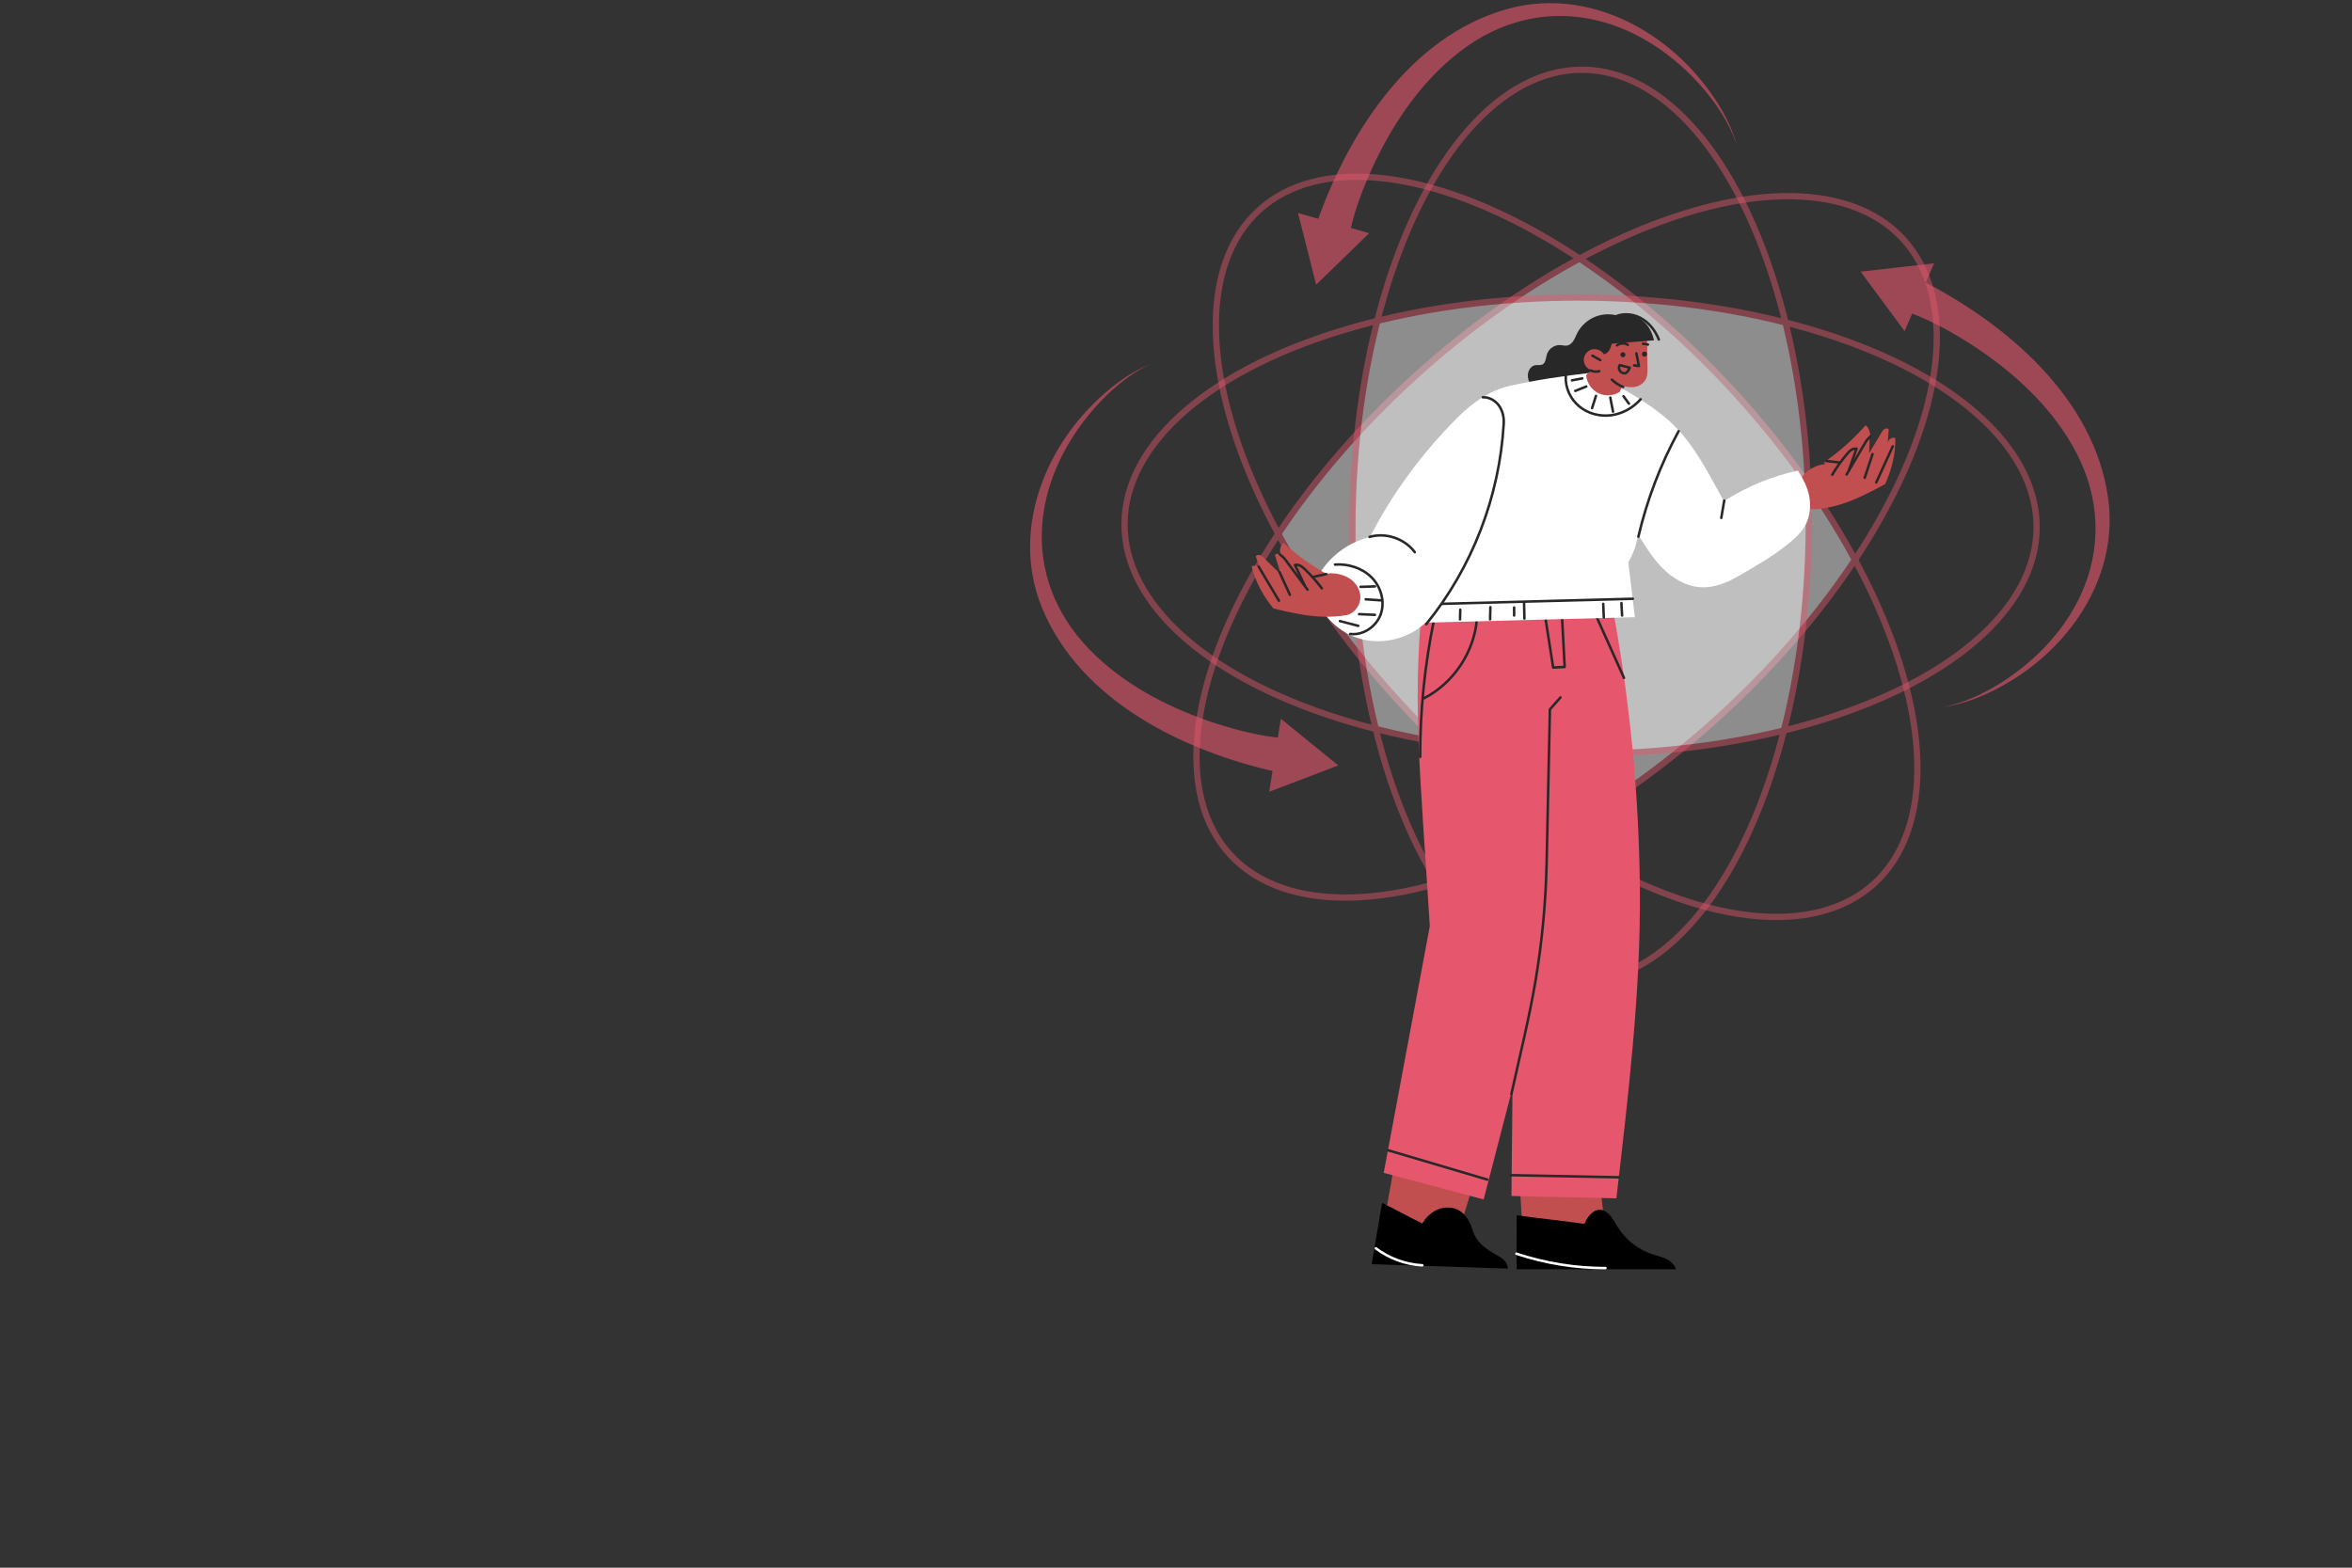 <?xml version="1.0" encoding="UTF-8"?> <svg xmlns="http://www.w3.org/2000/svg" id="OBJECTS" viewBox="0 0 750 500"><rect x="0" y="0" width="750" height="500" fill="#333333" stroke="none"/><defs><style> .cls-1 { fill: #c14f4f; } .cls-2 { fill: #fff; } .cls-3 { stroke: #282828; } .cls-3, .cls-4 { stroke-linecap: round; stroke-linejoin: round; stroke-width: .8px; } .cls-3, .cls-4, .cls-5 { fill: none; } .cls-6 { opacity: .6; } .cls-7 { opacity: .44; } .cls-8 { fill: #282828; } .cls-4 { stroke: #fff; } .cls-5 { stroke: #e6566d; stroke-miterlimit: 10; stroke-width: 2px; } .cls-9 { fill: #e6566d; } </style></defs><g><g class="cls-7"><path class="cls-2" d="m553.27,125.32c15.78,17.27,28.65,35.46,38.25,53.24-11.15,16.84-25.6,33.81-42.87,49.59-17.27,15.78-35.46,28.65-53.2,38.22-16.84-11.15-33.81-25.6-49.59-42.87-15.78-17.27-28.62-35.43-38.22-53.2,11.12-16.81,25.57-33.78,42.84-49.56,17.27-15.78,35.46-28.65,53.23-38.25,16.84,11.15,33.78,25.57,49.56,42.84Z"></path><ellipse class="cls-5" cx="499.57" cy="174.43" rx="145.43" ry="72.77" transform="translate(13.14 382.72) rotate(-42.43)"></ellipse><ellipse class="cls-5" cx="499.57" cy="174.43" rx="72.77" ry="145.43" transform="translate(13.14 382.72) rotate(-42.43)"></ellipse></g><g class="cls-6"><polygon class="cls-9" points="419.69 90.81 416.8 79.38 413.91 67.95 425.25 71.16 436.59 74.37 428.14 82.59 419.69 90.81"></polygon><path class="cls-9" d="m419.77,71.48c10-28.87,29.85-59.91,60.79-68.58,23.55-6.62,47.58,4.82,62.28,23.2,4.8,5.94,8.82,12.65,10.99,20-2.53-7.18-6.84-13.6-11.89-19.23-21.63-23.89-53.2-30.17-78.8-8.5-11.23,9.44-19.53,22.08-25.64,35.35-3,6.66-5.64,13.51-7.11,20.66,0,0-10.61-2.91-10.61-2.91h0Z"></path></g><g class="cls-7"><path class="cls-2" d="m576.83,167.95c-.09,23.39-2.95,45.49-7.94,65.07-19.61,4.83-41.74,7.52-65.13,7.43-23.39-.09-45.49-2.95-65.03-7.94-4.83-19.61-7.52-41.74-7.43-65.13.09-23.39,2.95-45.45,7.94-65.03,19.57-4.83,41.69-7.52,65.09-7.43,23.39.09,45.49,2.95,65.07,7.94,4.83,19.61,7.52,41.69,7.43,65.09Z"></path><ellipse class="cls-5" cx="504.05" cy="167.68" rx="72.77" ry="145.43" transform="translate(334.4 671.07) rotate(-89.78)"></ellipse><ellipse class="cls-5" cx="504.05" cy="167.68" rx="145.43" ry="72.77" transform="translate(334.4 671.07) rotate(-89.78)"></ellipse></g><g class="cls-6"><polygon class="cls-9" points="426.74 244.12 415.73 248.33 404.72 252.53 406.58 240.89 408.44 229.25 417.59 236.69 426.74 244.12"></polygon><path class="cls-9" d="m407.53,246.3c-29.84-6.56-62.98-22.64-75.21-52.36-9.33-22.61-.77-47.81,15.77-64.56,5.34-5.46,11.54-10.24,18.58-13.25-6.83,3.35-12.71,8.38-17.71,14.06-21.2,24.27-23.75,56.36.77,79.25,10.69,10.05,24.21,16.81,38.1,21.34,6.96,2.21,14.08,4.02,21.35,4.65,0,0-1.65,10.88-1.65,10.88h0Z"></path></g><g class="cls-6"><polygon class="cls-9" points="593.31 86.64 605.03 85.31 616.74 83.99 612.03 94.79 607.32 105.6 600.32 96.12 593.31 86.64"></polygon><path class="cls-9" d="m612.46,89.32c27.26,13.8,55.34,37.64,59.76,69.48,3.39,24.23-11.18,46.49-31.38,58.58-6.54,3.96-13.73,7.03-21.3,8.19,7.45-1.54,14.4-4.94,20.66-9.19,26.59-18.21,37.07-48.65,19.04-76.94-7.84-12.4-19.25-22.32-31.57-30.17-6.19-3.87-12.63-7.41-19.52-9.83,0,0,4.31-10.12,4.31-10.12h0Z"></path></g></g><g><g><path class="cls-1" d="m464.25,395.77c1.55-5.05,3.11-10.1,4.66-15.15-8.17-3.14-16.09-6.65-24.26-9.79-1.3,8.66-3.02,16.49-4.32,25.15l23.92-.21Z"></path><g><path d="m480.79,404.62c.07-1.16-.63-2.25-1.52-3.01-.89-.76-1.96-1.26-2.96-1.85-2.8-1.67-5.57-3.8-6.54-6.92-.81-2.59-2.01-5.25-4.32-6.68-1.99-1.23-4.57-1.33-6.75-.49s-3.97,2.54-5.17,4.54c-4.43-2.14-8.38-4.41-12.81-6.56-1.08,6.59-2.23,12.95-3.31,19.54l43.38,1.42Z"></path><path class="cls-4" d="m453.53,403.56c-5.32-.29-10.54-2.2-14.8-5.41"></path></g></g><g><path class="cls-1" d="m511.7,390.53c-.38-3.18-.76-6.36-1.13-9.54-8.64-.62-17.24-1.75-25.88-2.37.28,5.7.69,11.31.97,17.01l26.04-5.09Z"></path><g><path d="m534.42,404.83c-.4-1.49-1.67-2.6-3.05-3.28s-2.9-1-4.36-1.49c-4.25-1.42-8.69-4.21-11.97-10.06-3.96-7.05-8.04-3.88-9.8.35-7.18-1.03-14.45-1.74-21.63-2.77.11,5.88-.1,11.35,0,17.23l50.8.02Z"></path><path class="cls-4" d="m511.94,404.45c-9.62,0-19.25-1.55-28.38-4.59"></path></g></g><g><path class="cls-9" d="m514.35,194.52c5.42,29.3,8.29,59.08,8.57,88.88.31,33.12-3.71,65.9-7.49,98.81-11.13-.39-22.33-.39-33.46-.77.16-11.43.18-23.01.34-34.44-3.07,11.85-6.14,23.7-9.2,35.55-10.53-2.74-21.34-5.74-31.87-8.48,4.89-26.1,9.8-52.55,14.69-78.65-3-49.24-6.17-74.61-1.47-110.63l59.89,9.74Z"></path><g><path class="cls-3" d="m498.11,197.02c.28,5.23.55,10.47.83,15.7-1.26.03-2.4.16-3.67.19-.83-5.27-1.63-10.47-2.46-15.74"></path><path class="cls-3" d="m517.85,216.2c-2.93-6.53-5.87-13.07-8.8-19.6"></path><path class="cls-3" d="m470.96,197.36c-.83,10.58-7.46,20.52-16.9,25.36"></path><path class="cls-3" d="m457.26,197.73c-2.95,14.36-4.43,29.02-4.4,43.67"></path><path class="cls-3" d="m497.6,222.44c-1.12,1.27-2.25,2.53-3.37,3.8-.37,16.43-.67,32.61-1.04,49.04-.28,12.46-1.43,24.9-3.49,37.19-2.06,12.27-5.08,24.3-7.75,36.45"></path><path class="cls-3" d="m474.26,376.22c-10.52-3.11-21.04-6.22-31.57-9.34"></path><path class="cls-3" d="m516.21,375.48c-11.49-.22-22.98-.45-34.47-.67"></path></g></g><path class="cls-8" d="m488.61,123.95c-.69-1.31-1.4-2.68-1.41-4.16-.02-1.48.9-3.08,2.36-3.32.75-.12,1.57.12,2.26-.21,1.1-.54,1.09-2.07,1.45-3.24.55-1.78,2.4-3.07,4.26-2.96.73.04,1.46.27,2.17.15.86-.15,1.56-.79,2.03-1.52s.77-1.56,1.16-2.34c1.23-2.47,3.43-4.45,6.02-5.42,2.59-.97,5.55-.91,8.1.15.86,4.01.09,8.38-1.66,12.09s-4.73,6.82-8.37,8.71c-5.68,2.95-12.01,2.69-18.38,2.07Z"></path><g><path class="cls-1" d="m593.83,148.49c-.3-1.52.17-3.09.76-4.52.6-1.43,1.33-2.83,1.58-4.36.26-1.53-.06-3-1.26-3.98-3.89,4.44-8.33,8.39-13.19,11.74.9,2.55,2.76,4.83,5.46,5,2.7.17,5.43-1.46,6.64-3.88Z"></path><path class="cls-1" d="m586.42,147.98c.72-1.25,1.43-2.51,2.15-3.76.25-.44.52-.9.93-1.19s1.03-.36,1.41-.03c-.46,2.28-.92,4.51-1.39,6.79,1.39-3.32,2.78-6.64,4.18-9.96.23-.55.47-1.11.91-1.52s1.12-.61,1.64-.32c-.06,2.23-.15,4.31-.21,6.55,1.25-2.14,2.61-4.35,3.86-6.49.26-.44.53-.89.95-1.18s1.04-.34,1.41,0c-.11,1.53-.21,3.06-.32,4.59.01-.58.31-1.15.78-1.49s1.1-.45,1.65-.29c.11,5.04-1.16,10.13-3.25,14.72-4.47,2.44-9.19,4.89-14.05,6.42-2.54.8-5.17,1.34-7.82,1.61-2.25.23-4.7-1.47-5.59-3.55-.89-2.08-.5-4.59.75-6.48,1.24-1.89,3.24-3.21,5.39-3.93s4.35-.54,6.61-.49Z"></path><g><path class="cls-3" d="m584.25,151.41c1.39-2.32,2.96-4.53,4.71-6.59.39-.47.8-.93,1.31-1.27s1.13-.55,1.73-.44c-.79,2.21-1.59,4.53-2.38,6.74"></path><path class="cls-3" d="m588.84,151.33c2.02-3.45,4.04-6.89,6.06-10.34.44-.75.91-1.1,1.49-1.76"></path><path class="cls-3" d="m597.11,144.84c-.84,2.51-1.67,5.02-2.51,7.53"></path><path class="cls-3" d="m603.56,142.36c-1.76,3.84-3.51,7.68-5.27,11.52"></path><path class="cls-3" d="m582.38,147.03l4.13.46"></path></g></g><g><path class="cls-2" d="m454.58,198.59c-5.55,5.27-14,7.25-21.31,5.01s-13.06-8.67-14.69-16.14c2.92-8.03,9.97-14.2,18.28-16.2,7.17-14.01,16.75-26.89,27.87-38.04,4.58-4.6,10.18-8.66,16.51-10.1,8.68-1.98,17.46-3.24,26.3-4.24.7,1.74,2.03,3.21,3.69,4.09s3.55,1.07,5.39.67c5.05,2.64,9.83,5.79,14.25,9.39,8.53,6.94,13.49,17.19,18.83,26.81,7.17-4.55,15.31-8,23.62-9.74,1.62,2.54,3.08,5.29,3.61,8.25.54,2.96.27,6.12-1.08,8.81-1.3,2.59-3.52,4.6-5.78,6.42-3.01,2.41-6.21,4.6-9.56,6.52-2.91,1.68-5.82,3.62-8.85,5.07-3.03,1.45-6.38,2.37-9.72,2.1-4.46-.36-8.54-2.82-11.71-5.98-3.17-3.16-5.54-7.01-7.88-10.83-.46,3.09-1.5,6.19-3.12,8.86.67,5.85,1.4,11.68,2.08,17.53l-66.73,1.74Z"></path><g><path class="cls-3" d="m523.16,127.35c-2.41,2.71-5.77,4.61-9.37,5.09-3.6.48-7.41-.51-10.21-2.83-2.8-2.32-4.5-5.96-4.29-9.59"></path><path class="cls-3" d="m519.44,128.75c-.58-.79-1.17-1.58-1.75-2.36"></path><path class="cls-3" d="m513.49,126.81c.29,1.49.58,2.98.87,4.47"></path><path class="cls-3" d="m508.91,126.28c-.41,1.29-.82,2.59-1.23,3.88"></path><path class="cls-3" d="m505.83,123.27c-1.18.47-2.35.94-3.53,1.41"></path><path class="cls-3" d="m504.56,120.69c-1.1.21-2.2.41-3.3.62"></path></g><g><path class="cls-3" d="m522.44,171.16c2.75-11.72,7.08-23.08,12.84-33.65"></path><path class="cls-3" d="m549.82,159.65c-.31,1.84-.63,3.69-.94,5.53"></path></g><path class="cls-3" d="m472.84,126.71c2.02-.1,3.99,1.04,5.17,2.69s1.61,3.75,1.49,5.77c-1.35,23.23-10.05,45.85-24.72,63.91"></path><path class="cls-3" d="m436.73,171.24c5.19-1.49,11.19.54,14.41,4.87"></path><g><path class="cls-3" d="m425.7,180.06c4.22-.29,8.62,1.07,11.62,4.05,3,2.98,4.37,7.65,3.01,11.66-1.35,4.01-5.6,6.97-9.79,6.42"></path><path class="cls-3" d="m438.44,187.03c-1.53.05-3.06.09-4.59.14"></path><path class="cls-3" d="m440.68,191.5c-1.73-.12-3.45-.24-5.18-.36"></path><path class="cls-3" d="m438.44,196.1c-1.69-.08-3.37-.16-5.06-.23"></path><path class="cls-3" d="m433.12,199.61c-1.95-.51-3.9-1.01-5.85-1.52"></path></g><g><path class="cls-3" d="m520.67,190.97c-20.23.54-40.47,1.08-60.7,1.61"></path><path class="cls-3" d="m517.03,192.34c.07,1.32.14,2.65.22,3.97"></path><path class="cls-3" d="m511.24,192.6c.06,1.44.12,2.88.17,4.32"></path><path class="cls-3" d="m485.99,192.07l.11,5.21"></path><path class="cls-3" d="m482.82,193.75v2.56"></path><path class="cls-3" d="m475.25,193.66c-.03,1.29-.06,2.59-.09,3.88"></path><path class="cls-3" d="m465.64,194.46c-.02,1.03-.05,2.06-.07,3.09"></path></g></g><g><path class="cls-1" d="m411.67,185.77c.14-1.54-.5-3.05-1.24-4.41-.75-1.36-1.62-2.67-2.04-4.17-.42-1.49-.26-2.99.83-4.1,4.34,4,9.18,7.46,14.37,10.27-.62,2.63-2.23,5.1-4.9,5.55-2.67.46-5.55-.87-7.01-3.15Z"></path><path class="cls-1" d="m418.62,184.11c-1.02-1.03-2.03-2.06-3.05-3.09-.36-.36-.73-.73-1.21-.91s-1.09-.09-1.37.33c1.03,2.08,2.05,4.12,3.08,6.2-2.2-2.85-4.39-5.7-6.59-8.55-.36-.47-.74-.96-1.27-1.24s-1.24-.3-1.66.11c.63,2.14,1.25,4.13,1.88,6.27-1.76-1.75-3.64-3.53-5.4-5.28-.36-.36-.74-.73-1.22-.89s-1.1-.06-1.36.37c.5,1.45.99,2.9,1.49,4.35-.16-.56-.59-1.03-1.13-1.24s-1.18-.16-1.67.14c1.19,4.9,3.72,9.5,6.92,13.39,4.95,1.21,10.14,2.37,15.22,2.6,2.66.12,5.34-.03,7.97-.45,2.24-.36,4.16-2.63,4.49-4.87s-.7-4.56-2.38-6.07c-1.69-1.51-3.95-2.27-6.22-2.42s-4.34.59-6.52,1.23Z"></path><g><path class="cls-3" d="m421.51,187.65c-1.63-2.16-3.43-4.18-5.38-6.05-.44-.42-.9-.84-1.43-1.13s-1.18-.42-1.77-.26c1.02,2.11,2.06,4.34,3.08,6.45"></path><path class="cls-3" d="m416.94,188.06c-2.38-3.21-4.75-6.42-7.13-9.63-.52-.7-1.02-1-1.67-1.59"></path><path class="cls-3" d="m408.02,182.49c1.1,2.41,2.2,4.81,3.3,7.22"></path><path class="cls-3" d="m401.35,180.71c2.16,3.63,4.31,7.26,6.47,10.89"></path><path class="cls-3" d="m422.9,183.1c-1.35.3-2.7.6-4.06.89"></path></g></g><g><g><path class="cls-1" d="m511.47,113.03c-.77-1.29-2.43-1.96-3.87-1.58-1.45.39-2.55,1.8-2.57,3.3-.02,1.5,1.04,2.94,2.47,3.37-.58.52-1.14.97-1.72,1.49.17,2.39,1.69,4.67,3.83,5.75,2.14,1.08,4.85.94,6.87-.35.26-.67.65-1.3.9-1.97,1.34.47,3.09.63,4.46.24,1.37-.39,2.6-1.36,3.13-2.68.4-.99.39-2.09.38-3.16-.04-2.94-.08-5.87-.12-8.81-.03-1.99-2.8-3.07-4.76-3.41s-3.97,0-5.91.46c-.1,1.5-.31,2.87-.71,4.31-.18.65-.4,1.29-.76,1.85-.36.56-.98.99-1.62,1.18Z"></path><g><circle class="cls-8" cx="524.38" cy="112.94" r=".8"></circle><circle class="cls-8" cx="517.51" cy="113.14" r=".8"></circle><path class="cls-3" d="m525.49,109.9c-.51-.16-1.04-.24-1.58-.25"></path><path class="cls-3" d="m519.09,109.98c-1.04-.67-2.5-.59-3.47.18"></path><path class="cls-3" d="m521.8,112.7l.81,4.04c-.5-.07-1.01-.14-1.51-.21"></path><path class="cls-3" d="m519.68,117.26c-1.06-.27-2.12-.54-3.18-.81-.34.56-.32,1.23.02,1.79s1.02.88,1.67.82,1.26-1.18,1.49-1.79Z"></path></g><g><path class="cls-3" d="m510.3,114.85l-2.51-1.4"></path><path class="cls-3" d="m509.97,118.38c-.93.28-1.96.18-2.83-.25"></path><path class="cls-3" d="m517.61,123.43c-1.34-.54-2.58-1.34-3.62-2.34"></path></g></g><g><path class="cls-3" d="m528.96,108.28c-1.13-2.88-3.15-5.48-5.89-6.91-2.74-1.43-6.23-1.55-8.88.05"></path><path class="cls-8" d="m510.85,109.85c5.53-.44,11.06-.87,16.59-1.31-.49-2.05-1.34-3.97-2.79-5.49-1.45-1.52-3.42-2.58-5.51-2.79-2.47-.25-5.03.74-6.69,2.58-1.66,1.84-2.09,4.57-1.59,7Z"></path></g></g></g></svg> 